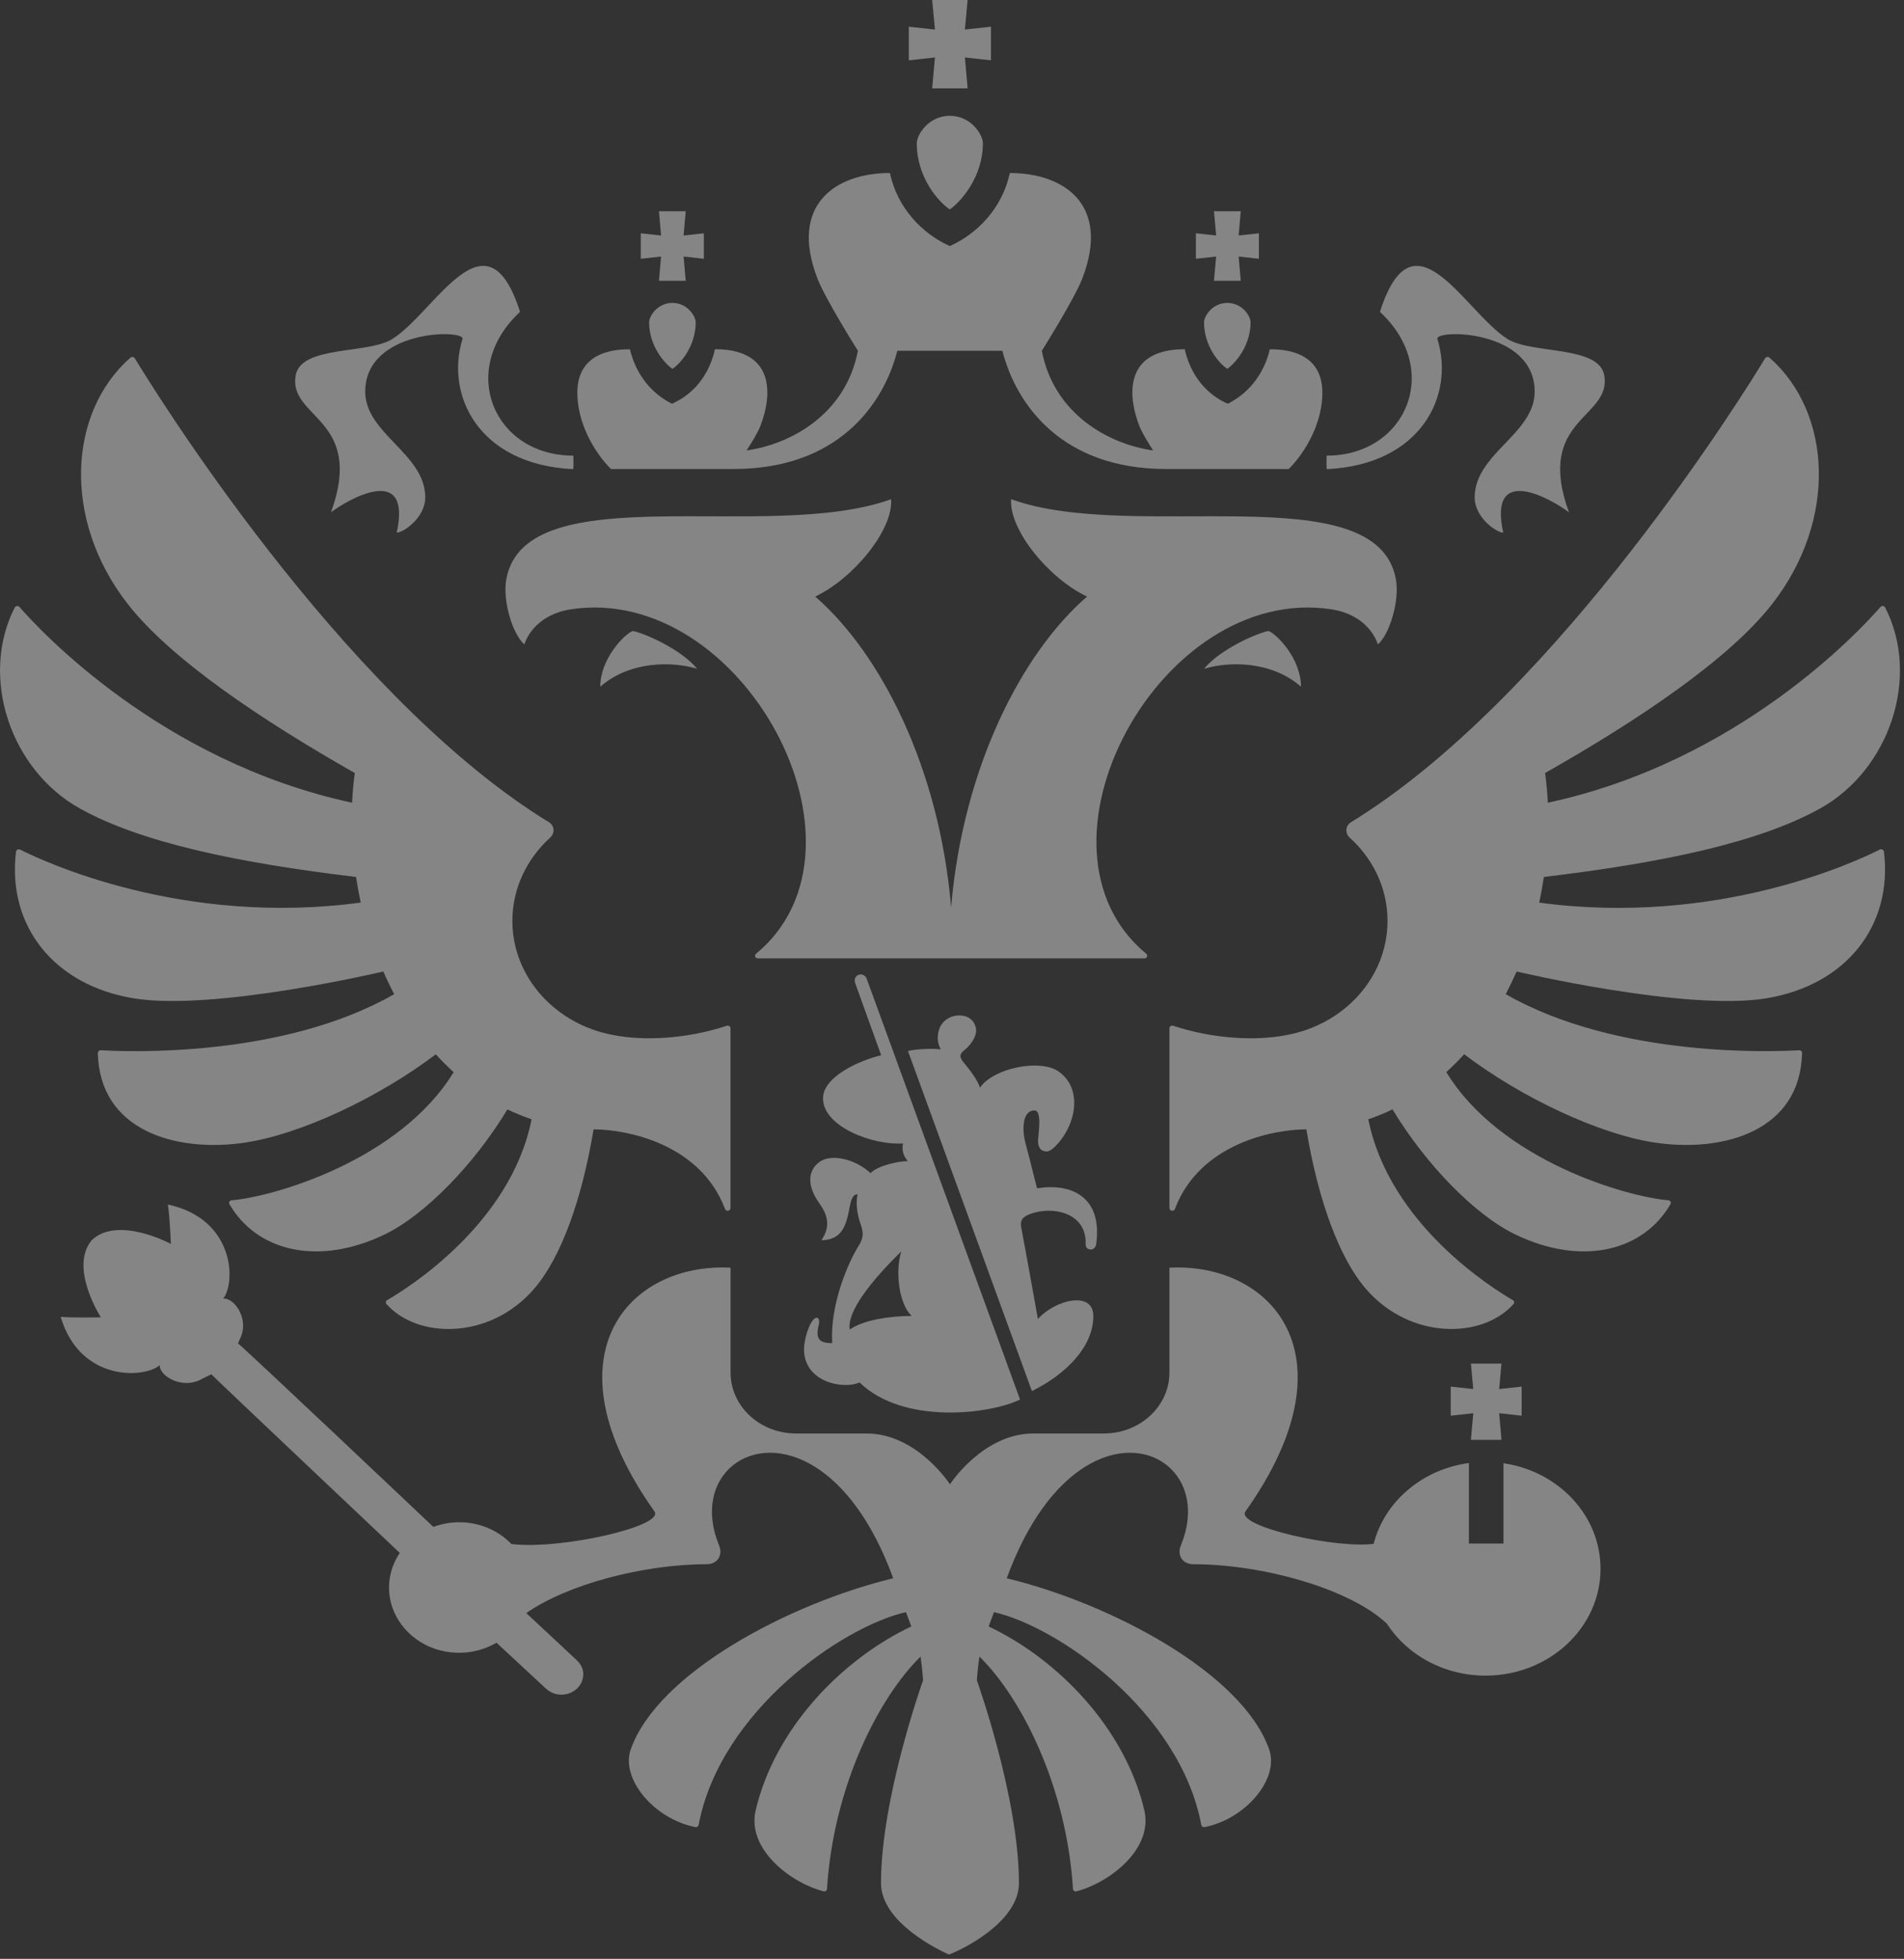 <?xml version="1.0" encoding="UTF-8"?> <svg xmlns="http://www.w3.org/2000/svg" viewBox="0 0 37.587 38.667" fill="none"><rect x="0" y="0" width="37.587" height="38.667" fill="#333333" stroke="none"/><g opacity="0.4" clip-path="url(#clip0_912_1665)"><path d="M11.85 13.555C12.436 13.041 13.28 13.053 13.763 13.202C13.447 12.813 12.708 12.494 12.491 12.455C12.325 12.517 11.85 13.005 11.85 13.555Z" fill="white"></path><path d="M26.279 12.027C26.948 12.129 27.159 12.581 27.2 12.72C27.427 12.528 27.637 11.863 27.555 11.427C27.169 9.363 22.376 10.73 19.961 9.854C19.915 10.455 20.704 11.419 21.459 11.776C20.168 12.896 19.01 15.153 18.776 17.911C18.543 15.153 17.384 12.896 16.093 11.776C16.848 11.419 17.638 10.455 17.591 9.854C15.177 10.73 10.383 9.363 9.996 11.427C9.915 11.863 10.125 12.528 10.352 12.72C10.393 12.581 10.605 12.129 11.273 12.027C14.651 11.517 17.471 16.722 14.925 18.827C14.886 18.859 14.908 18.918 14.96 18.918H22.592C22.644 18.918 22.666 18.859 22.628 18.827C20.082 16.722 22.902 11.517 26.279 12.027Z" fill="white"></path><path d="M21.64 24.556C21.77 23.617 21.136 23.346 20.472 23.457C20.389 23.133 20.322 22.851 20.245 22.571C20.183 22.345 20.161 21.92 20.423 21.92C20.564 21.92 20.508 22.316 20.494 22.486C20.482 22.635 20.536 22.726 20.658 22.73C20.733 22.733 20.828 22.637 20.884 22.573C21.264 22.143 21.352 21.478 20.907 21.157C20.535 20.887 19.602 21.088 19.345 21.471C19.307 21.327 19.122 21.088 19.033 20.984C18.947 20.883 18.924 20.813 19.044 20.724C19.1 20.681 19.27 20.512 19.27 20.338C19.27 20.234 19.19 20.044 18.935 20.044C18.735 20.044 18.512 20.182 18.512 20.493C18.512 20.561 18.528 20.635 18.573 20.715C18.446 20.694 18.102 20.702 17.924 20.746L20.371 27.459C21.071 27.113 21.584 26.566 21.584 25.979C21.584 25.478 20.847 25.644 20.489 26.035C20.374 25.4 20.271 24.814 20.16 24.23C20.129 24.069 20.21 24.011 20.34 23.962C20.774 23.801 21.455 23.932 21.432 24.559C21.427 24.701 21.626 24.701 21.64 24.556Z" fill="white"></path><path d="M28.376 6.692C28.316 6.497 30.296 6.492 30.296 7.732C30.296 8.562 29.112 8.956 29.112 9.818C29.112 10.219 29.544 10.514 29.676 10.514C29.371 9.13 30.632 9.854 30.973 10.113C30.296 8.252 31.82 8.264 31.67 7.41C31.566 6.814 30.241 6.994 29.761 6.692C28.911 6.156 27.904 4.072 27.242 6.156C28.478 7.304 27.759 8.994 26.189 8.994C26.189 8.994 26.18 9.242 26.194 9.261C28.067 9.17 28.719 7.794 28.376 6.692Z" fill="white"></path><path d="M25.042 12.455C24.824 12.494 24.086 12.813 23.769 13.202C24.253 13.053 25.097 13.041 25.683 13.555C25.683 13.005 25.208 12.517 25.042 12.455Z" fill="white"></path><path d="M17.794 24.701C17.666 25.085 17.746 25.747 17.998 25.976C17.559 25.976 17.038 26.058 16.776 26.244H16.776C16.713 25.902 17.189 25.291 17.794 24.701ZM16.028 26.087C15.923 26.245 15.872 26.516 15.872 26.631C15.872 27.296 16.665 27.43 16.968 27.289C17.843 28.136 19.562 27.91 20.137 27.626L17.11 19.321C17.049 19.164 16.827 19.239 16.881 19.402L17.395 20.83C16.955 20.935 16.247 21.256 16.247 21.681C16.247 22.246 17.248 22.615 17.827 22.57C17.798 22.699 17.831 22.814 17.921 22.92C17.711 22.92 17.315 23.017 17.185 23.157C16.878 22.871 16.398 22.767 16.17 22.941C15.94 23.117 15.933 23.414 16.173 23.75C16.34 23.982 16.402 24.211 16.215 24.481C16.912 24.481 16.655 23.574 16.929 23.574C16.893 23.75 16.915 23.953 16.994 24.179C17.047 24.329 17.047 24.435 16.957 24.58C16.732 24.939 16.382 25.766 16.429 26.513C16.201 26.511 16.084 26.456 16.165 26.143C16.195 26.027 16.123 25.944 16.028 26.087Z" fill="white"></path><path d="M37.109 16.77C36.642 17.007 33.899 18.292 30.385 17.817C30.422 17.649 30.452 17.481 30.478 17.311C32.816 17.031 34.717 16.634 35.929 15.96C37.31 15.192 37.913 13.357 37.216 11.992C37.198 11.958 37.149 11.951 37.123 11.98C36.741 12.42 34.34 15.033 30.556 15.845C30.546 15.649 30.528 15.453 30.502 15.259C32.34 14.216 34.134 13.016 34.988 11.918C36.28 10.257 36.161 8.14 34.932 7.06C34.92 7.049 34.903 7.044 34.886 7.047C34.869 7.049 34.855 7.059 34.845 7.073C34.457 7.714 30.817 13.596 26.821 16.136C26.773 16.167 26.723 16.197 26.674 16.227C26.559 16.297 26.547 16.445 26.644 16.534C27.105 16.951 27.391 17.532 27.391 18.177C27.391 19.299 26.527 20.232 25.384 20.434C24.804 20.547 23.965 20.514 23.16 20.248C23.123 20.236 23.086 20.26 23.086 20.296V23.848C23.086 23.906 23.173 23.92 23.194 23.865C23.683 22.568 25.148 22.293 25.789 22.293C26.02 23.679 26.432 24.827 26.967 25.445C27.838 26.449 29.261 26.434 29.878 25.741C29.888 25.729 29.893 25.714 29.89 25.699C29.887 25.683 29.878 25.67 29.864 25.663C29.502 25.454 27.428 24.181 27.012 22.094C27.177 22.038 27.336 21.974 27.489 21.898C28.159 23.006 29.133 23.993 29.918 24.37C31.236 25.002 32.442 24.694 32.977 23.769C32.997 23.737 32.973 23.696 32.934 23.692C32.118 23.627 29.617 22.91 28.552 21.163C28.673 21.051 28.793 20.935 28.904 20.81C30.019 21.659 31.594 22.409 32.723 22.562C34.043 22.742 35.539 22.321 35.575 20.785C35.576 20.754 35.548 20.729 35.516 20.731C35.047 20.759 31.939 20.894 29.725 19.624C29.802 19.477 29.873 19.329 29.94 19.177C29.94 19.177 33.286 19.968 34.871 19.706C36.446 19.446 37.369 18.272 37.191 16.811C37.186 16.774 37.143 16.753 37.109 16.77Z" fill="white"></path><path d="M7.567 19.177C7.633 19.329 7.705 19.478 7.782 19.624C5.569 20.894 2.463 20.76 1.991 20.731C1.958 20.729 1.931 20.756 1.931 20.786C1.968 22.321 3.464 22.742 4.784 22.562C5.912 22.409 7.488 21.659 8.603 20.811C8.714 20.935 8.833 21.051 8.955 21.164C7.89 22.91 5.388 23.627 4.573 23.693C4.534 23.696 4.51 23.737 4.529 23.769C5.064 24.694 6.271 25.002 7.589 24.37C8.373 23.993 9.348 23.006 10.017 21.899C10.171 21.974 10.331 22.038 10.494 22.094C10.079 24.181 8.005 25.455 7.643 25.663C7.629 25.67 7.62 25.683 7.617 25.699C7.615 25.714 7.619 25.729 7.629 25.741C8.246 26.435 9.669 26.449 10.54 25.445C11.076 24.827 11.487 23.679 11.718 22.293C12.359 22.293 13.823 22.568 14.313 23.865C14.334 23.92 14.421 23.906 14.421 23.848V20.296C14.421 20.26 14.383 20.236 14.347 20.248C13.542 20.514 12.703 20.547 12.123 20.434C10.98 20.232 10.115 19.299 10.115 18.178C10.115 17.533 10.402 16.951 10.862 16.533C10.96 16.445 10.947 16.297 10.834 16.227C10.784 16.197 10.734 16.167 10.685 16.136C6.692 13.597 3.054 7.719 2.662 7.074C2.644 7.043 2.6 7.037 2.573 7.061C1.346 8.141 1.226 10.258 2.518 11.918C3.373 13.015 5.167 14.216 7.004 15.259C6.978 15.453 6.96 15.649 6.951 15.845C3.17 15.033 0.77 12.424 0.385 11.982C0.359 11.952 0.308 11.958 0.29 11.993C-0.405 13.358 0.199 15.192 1.578 15.96C2.79 16.634 4.691 17.031 7.029 17.311C7.054 17.48 7.085 17.649 7.121 17.816C3.611 18.291 0.87 17.009 0.399 16.771C0.363 16.753 0.321 16.775 0.316 16.812C0.139 18.273 1.061 19.446 2.636 19.706C4.221 19.968 7.567 19.177 7.567 19.177Z" fill="white"></path><path d="M6.534 10.113C6.874 9.854 8.136 9.13 7.831 10.514C7.963 10.514 8.395 10.219 8.395 9.818C8.395 8.956 7.21 8.562 7.21 7.732C7.21 6.492 9.191 6.497 9.13 6.692C8.788 7.794 9.441 9.17 11.313 9.261C11.327 9.242 11.318 8.994 11.318 8.994C9.749 8.994 9.03 7.304 10.266 6.156C9.602 4.072 8.596 6.156 7.745 6.692C7.265 6.994 5.941 6.814 5.837 7.41C5.687 8.264 7.21 8.252 6.534 10.113Z" fill="white"></path><path d="M23.769 6.362C23.769 6.836 24.071 7.179 24.229 7.281C24.376 7.179 24.688 6.836 24.688 6.362C24.688 6.243 24.525 5.979 24.229 5.979C23.932 5.979 23.769 6.243 23.769 6.362Z" fill="white"></path><path d="M17.941 1.191L18.457 1.134L18.402 1.744H19.102L19.048 1.134L19.563 1.191V0.527L19.048 0.583L19.102 0H18.402L18.457 0.583L17.941 0.527V1.191Z" fill="white"></path><path d="M18.098 2.829C18.098 3.502 18.527 3.989 18.751 4.134C18.96 3.989 19.403 3.502 19.403 2.829C19.403 2.66 19.172 2.286 18.751 2.286C18.33 2.286 18.098 2.66 18.098 2.829Z" fill="white"></path><path d="M14.484 9.258C16.521 9.258 17.437 8.008 17.714 6.924C18.172 6.924 18.58 6.924 19.788 6.924C20.065 8.008 20.981 9.258 23.019 9.258H25.441C25.782 8.917 26.105 8.341 26.105 7.752C26.105 6.904 25.293 6.895 25.068 6.895C24.911 7.548 24.479 7.851 24.237 7.969C23.979 7.857 23.544 7.571 23.387 6.893C23.155 6.897 22.354 6.907 22.354 7.752C22.354 7.936 22.396 8.152 22.488 8.398C22.537 8.529 22.654 8.722 22.764 8.891C21.905 8.773 20.808 8.185 20.567 6.924C20.567 6.924 21.202 5.915 21.362 5.507C21.934 4.039 21.004 3.415 19.935 3.415C19.785 4.111 19.295 4.613 18.75 4.857C18.206 4.613 17.717 4.111 17.568 3.415C16.498 3.415 15.569 4.039 16.141 5.507C16.3 5.915 16.936 6.924 16.936 6.924C16.695 8.185 15.598 8.773 14.738 8.891C14.849 8.722 14.966 8.529 15.015 8.398C15.107 8.152 15.148 7.936 15.148 7.752C15.148 6.907 14.348 6.897 14.115 6.893C13.959 7.571 13.523 7.857 13.266 7.969C13.024 7.851 12.592 7.548 12.435 6.895C12.209 6.895 11.397 6.904 11.397 7.752C11.397 8.341 11.721 8.917 12.061 9.258H14.484Z" fill="white"></path><path d="M24.852 4.605L24.452 4.649L24.494 4.17H23.965L24.008 4.649L23.608 4.605V5.108L24.008 5.064L23.965 5.543H24.494L24.452 5.064L24.852 5.108V4.605Z" fill="white"></path><path d="M13.537 4.17H13.009L13.05 4.649L12.65 4.605V5.108L13.05 5.064L13.009 5.543H13.537L13.495 5.064L13.895 5.108V4.605L13.495 4.649L13.537 4.17Z" fill="white"></path><path d="M12.814 6.362C12.814 6.836 13.126 7.179 13.274 7.281C13.432 7.179 13.734 6.836 13.734 6.362C13.734 6.243 13.57 5.979 13.274 5.979C12.977 5.979 12.814 6.243 12.814 6.362Z" fill="white"></path><path d="M28.639 27.945L29.084 27.896L29.037 28.422H29.641L29.595 27.896L30.039 27.945V27.371L29.595 27.419L29.641 26.916H29.037L29.084 27.419L28.639 27.371V27.945Z" fill="white"></path><path d="M29.68 28.883V30.469H29.325H29.324H28.998V28.879C28.075 29.003 27.331 29.642 27.117 30.474C26.38 30.574 24.391 30.132 24.585 29.837C26.776 26.755 25.1 24.921 23.086 25.023V27.093C23.086 27.758 22.506 28.296 21.791 28.296H20.401C19.403 28.296 18.753 29.299 18.753 29.299C18.753 29.299 18.104 28.296 17.106 28.296H15.715C15 28.296 14.422 27.758 14.422 27.093V25.023C12.407 24.921 10.73 26.756 12.922 29.838C13.114 30.129 11.059 30.596 10.096 30.478C9.842 30.215 9.475 30.048 9.065 30.048C8.891 30.048 8.718 30.08 8.555 30.14C8.555 30.14 4.767 26.554 4.698 26.519L4.729 26.446C4.944 26.043 4.614 25.603 4.405 25.635C4.648 25.344 4.66 24.07 3.314 23.776C3.354 24.031 3.373 24.554 3.373 24.554C3.373 24.554 2.335 23.992 1.814 24.477C1.356 25.019 1.991 26.003 1.991 26.003C1.991 26.003 1.46 26.015 1.198 25.994C1.584 27.296 2.875 27.204 3.154 26.946C3.136 27.154 3.603 27.449 3.999 27.212L4.173 27.128C4.203 27.169 7.892 30.654 7.892 30.654C7.723 30.906 7.642 31.214 7.698 31.544C7.785 32.057 8.213 32.484 8.761 32.594C9.147 32.672 9.51 32.596 9.801 32.426L10.777 33.332C10.865 33.411 10.982 33.461 11.113 33.451C11.352 33.435 11.531 33.241 11.513 33.02C11.505 32.919 11.454 32.834 11.383 32.769C11.368 32.751 10.389 31.842 10.389 31.842C11.196 31.276 12.701 30.877 13.95 30.877C14.17 30.877 14.272 30.691 14.197 30.509C13.631 29.148 14.848 28.163 16.106 28.965C16.655 29.315 17.213 30.004 17.633 31.154C15.568 31.654 12.976 33.031 12.451 34.534C12.249 35.115 12.916 35.906 13.726 36.066C13.741 36.069 13.756 36.067 13.768 36.058C13.78 36.05 13.789 36.037 13.792 36.023C14.215 33.779 16.629 32.106 17.885 31.823C17.948 31.991 17.927 31.937 17.99 32.105C16.622 32.752 15.296 34.116 14.917 35.738C14.743 36.481 15.572 37.151 16.256 37.334C16.29 37.343 16.324 37.32 16.326 37.286C16.456 35.235 17.362 33.493 18.173 32.7C18.195 32.855 18.212 33.011 18.223 33.167C18.223 33.167 17.392 35.482 17.392 37.171C17.392 37.957 18.56 38.505 18.732 38.582C18.948 38.505 20.115 37.957 20.115 37.171C20.115 35.482 19.284 33.167 19.284 33.167C19.295 33.011 19.312 32.855 19.335 32.7C20.146 33.493 21.052 35.234 21.182 37.286C21.183 37.319 21.218 37.343 21.251 37.334C21.936 37.151 22.764 36.481 22.591 35.738C22.211 34.116 20.885 32.752 19.517 32.105C19.58 31.937 19.559 31.991 19.622 31.823C20.879 32.106 23.292 33.779 23.715 36.023C23.718 36.037 23.727 36.05 23.739 36.058C23.751 36.066 23.766 36.069 23.781 36.066C24.59 35.906 25.258 35.115 25.055 34.535C24.532 33.031 21.939 31.654 19.874 31.154C20.295 30.004 20.853 29.315 21.402 28.965C22.659 28.163 23.876 29.149 23.31 30.509C23.234 30.691 23.337 30.877 23.557 30.877C24.957 30.877 26.678 31.378 27.38 32.053C27.777 32.666 28.5 33.076 29.326 33.076C30.58 33.076 31.596 32.131 31.596 30.967C31.596 29.913 30.765 29.041 29.68 28.883Z" fill="white"></path></g><defs><clipPath id="clip0_912_1665"><rect width="9.356" height="9.625" fill="white" transform="scale(4.009)"></rect></clipPath></defs></svg> 